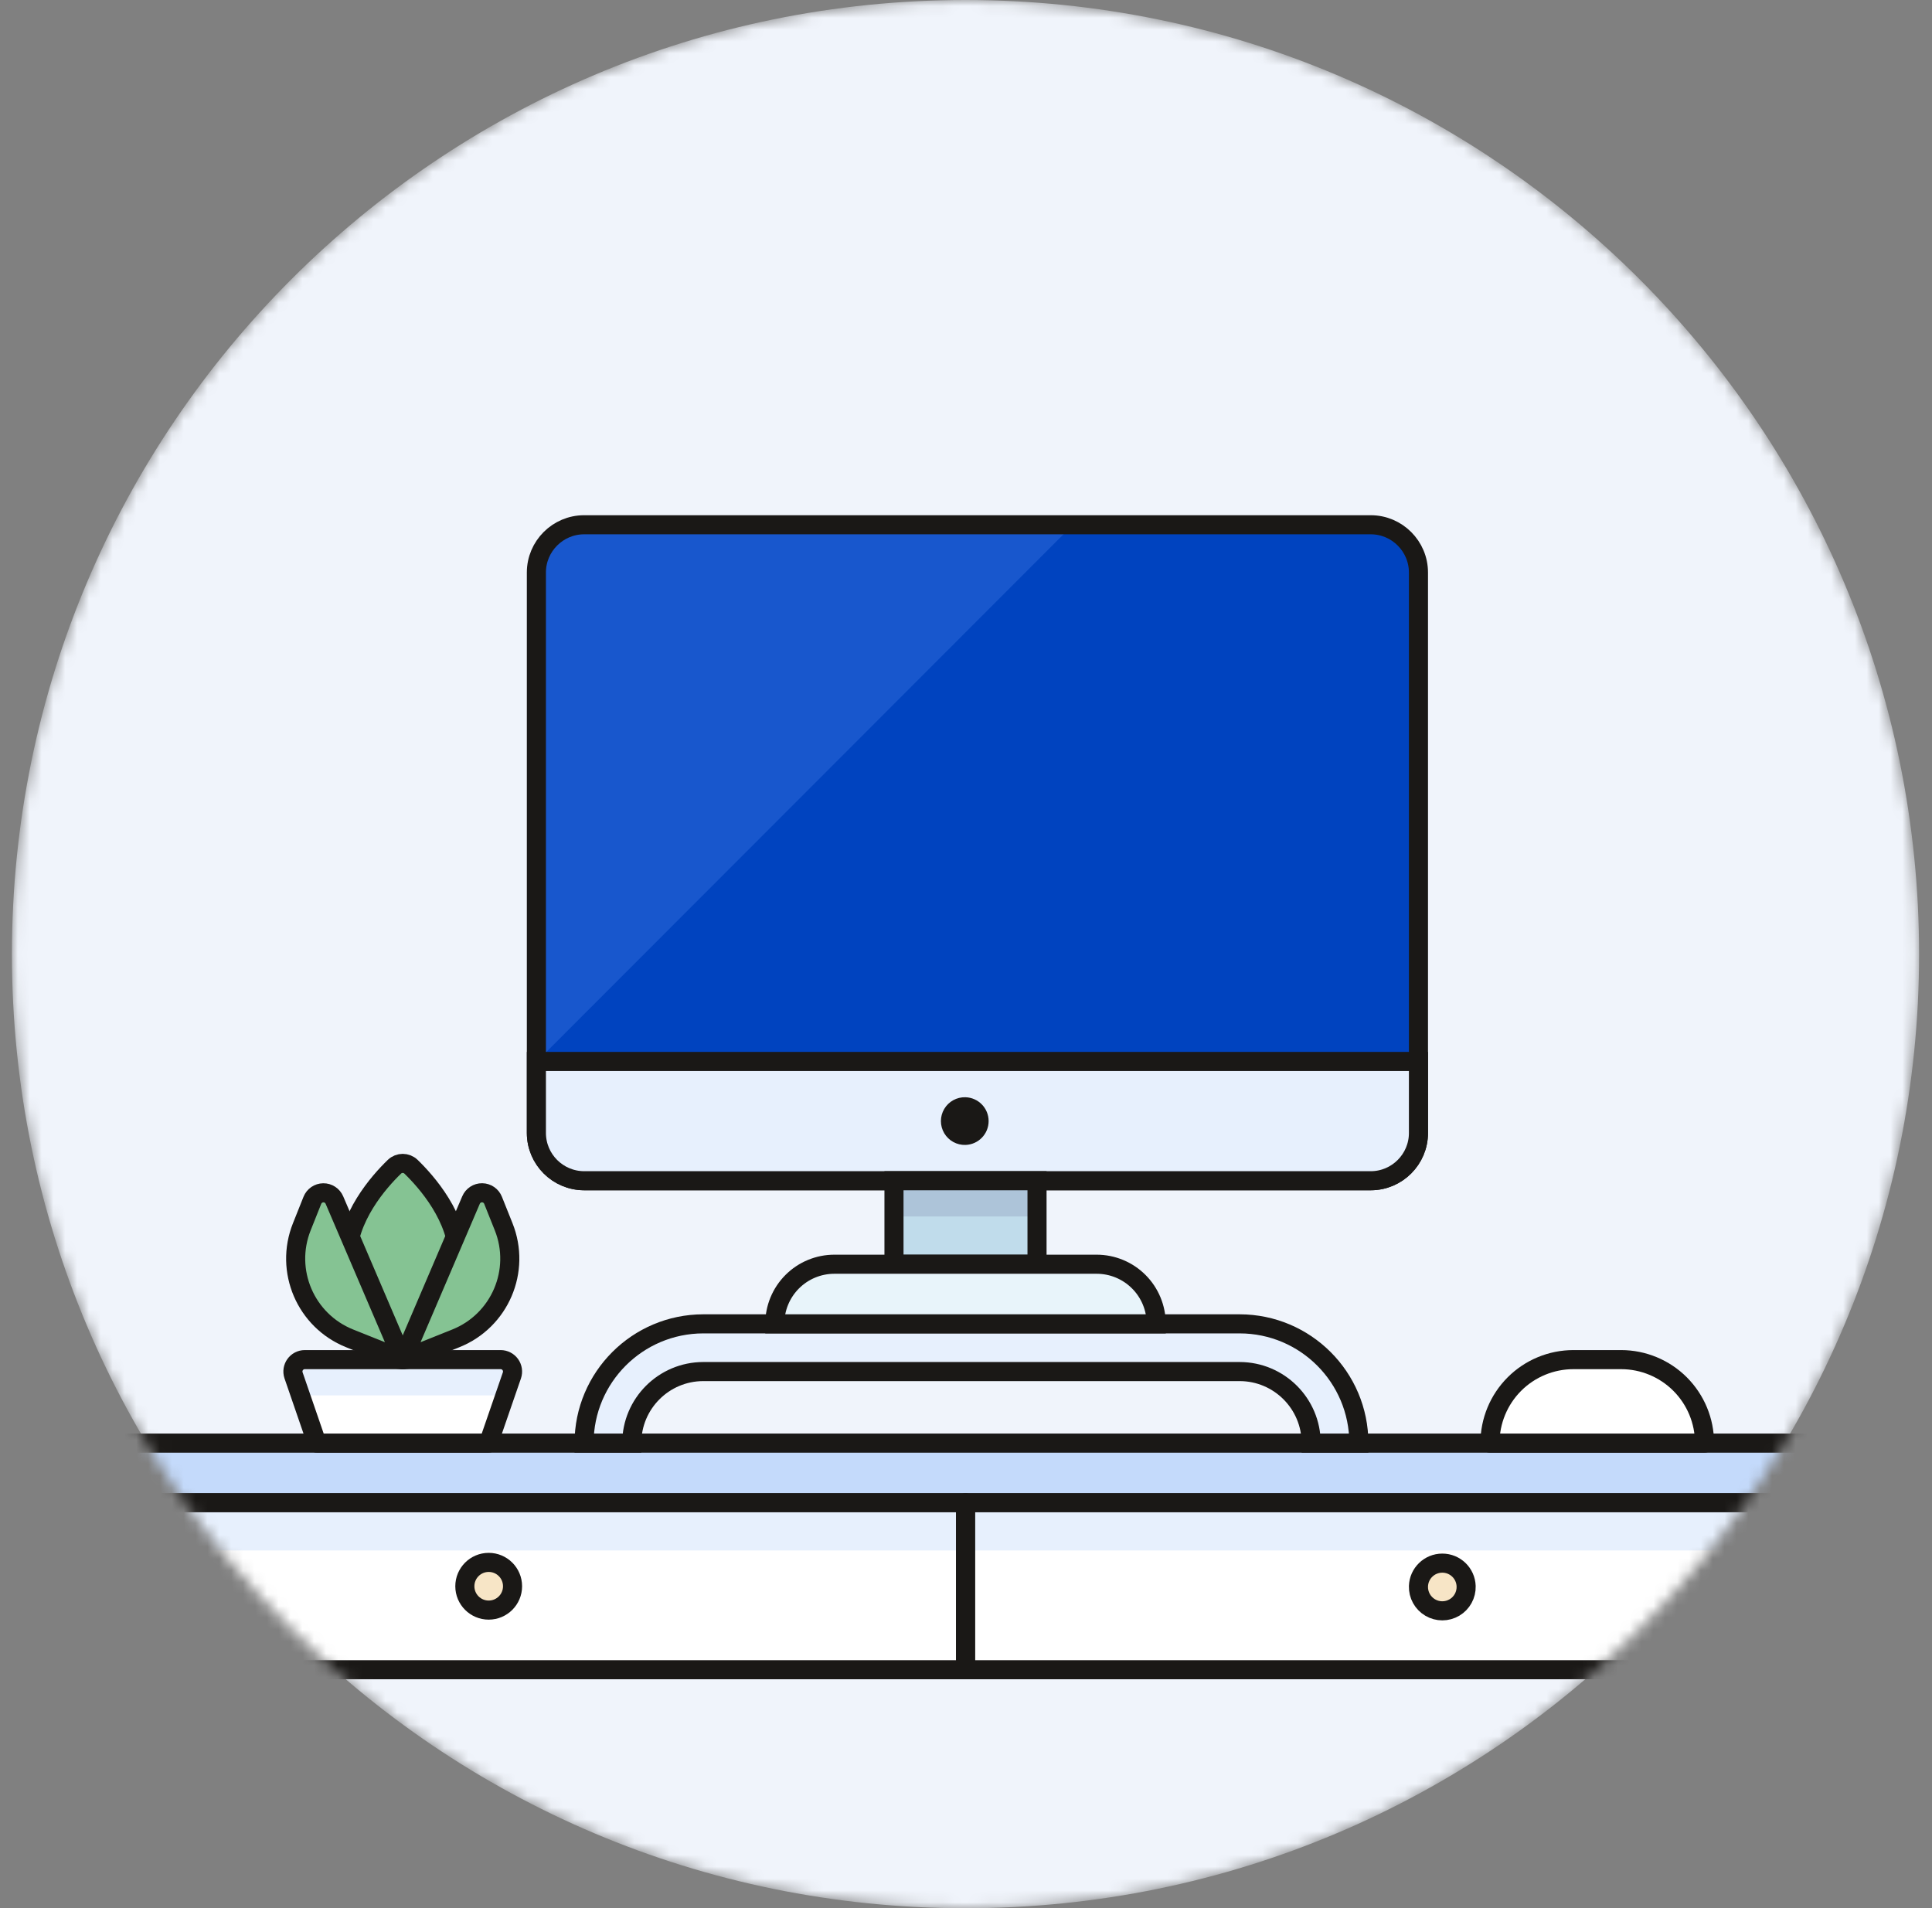 <?xml version="1.0" encoding="UTF-8"?> <svg xmlns="http://www.w3.org/2000/svg" width="163" height="161" viewBox="0 0 163 161" fill="none"><rect x="0" y="0" width="163" height="161" fill="#808080" stroke="none"/><mask id="mask0" maskUnits="userSpaceOnUse" x="1" y="0" width="161" height="161"><path d="M161.911 80.5C161.911 124.959 125.893 161 81.458 161C37.024 161 1.006 124.959 1.006 80.5C1.006 36.041 37.024 0 81.458 0C125.893 0 161.911 36.041 161.911 80.5Z" fill="white"></path></mask><g mask="url(#mask0)"><path d="M161.911 80.5C161.911 124.959 125.893 161 81.458 161C37.024 161 1.006 124.959 1.006 80.5C1.006 36.041 37.024 0 81.458 0C125.893 0 161.911 36.041 161.911 80.5Z" fill="#F0F4FB"></path><path d="M-2.011 126.788H164.927V121.756H-2.011V126.788Z" fill="#C4DAFB"></path><path fill-rule="evenodd" clip-rule="evenodd" d="M-2.011 126.788H164.927V121.756H-2.011V126.788Z" stroke="#1A1816" stroke-width="1.61" stroke-linecap="round" stroke-linejoin="round"></path><path d="M81.458 140.875H161.91V126.788H81.458V140.875Z" fill="white"></path><path d="M81.458 130.813H161.91V126.788H81.458V130.813Z" fill="#E7F0FD"></path><path fill-rule="evenodd" clip-rule="evenodd" d="M81.458 140.875H161.91V126.788H81.458V140.875Z" stroke="#1A1816" stroke-width="1.61" stroke-linecap="round" stroke-linejoin="round"></path><path d="M1.006 140.875H81.458V126.788H1.006V140.875Z" fill="white"></path><path d="M1.006 130.813H81.458V126.788H1.006V130.813Z" fill="#E7F0FD"></path><path fill-rule="evenodd" clip-rule="evenodd" d="M1.006 140.875H81.458V126.788H1.006V140.875Z" stroke="#1A1816" stroke-width="1.61" stroke-linecap="round" stroke-linejoin="round"></path><path d="M43.243 133.831C43.244 134.943 42.343 135.844 41.232 135.845C40.12 135.845 39.219 134.945 39.218 133.833C39.218 132.722 40.118 131.82 41.23 131.82C42.341 131.819 43.243 132.72 43.243 133.831Z" fill="#F7E5C6"></path><path fill-rule="evenodd" clip-rule="evenodd" d="M43.243 133.831C43.244 134.943 42.343 135.844 41.232 135.845C40.12 135.845 39.219 134.945 39.218 133.833C39.218 132.722 40.118 131.82 41.23 131.82C42.341 131.819 43.243 132.72 43.243 133.831Z" stroke="#1A1816" stroke-width="1.61" stroke-linecap="round" stroke-linejoin="round"></path><path d="M123.696 133.831C123.719 134.565 123.341 135.253 122.71 135.626C122.078 136 121.293 136 120.662 135.627C120.03 135.254 119.651 134.567 119.673 133.833C119.706 132.746 120.597 131.882 121.684 131.882C122.771 131.881 123.662 132.744 123.696 133.831Z" fill="#F7E5C6"></path><path fill-rule="evenodd" clip-rule="evenodd" d="M123.696 133.831C123.719 134.565 123.341 135.253 122.71 135.626C122.078 136 121.293 136 120.662 135.627C120.03 135.254 119.651 134.567 119.673 133.833C119.706 132.746 120.597 131.882 121.684 131.882C122.771 131.881 123.662 132.744 123.696 133.831Z" stroke="#1A1816" stroke-width="1.61" stroke-linecap="round" stroke-linejoin="round"></path><path d="M59.334 115.719H104.587C107.919 115.723 110.619 118.424 110.622 121.756H114.645C114.641 116.203 110.142 111.701 104.589 111.694H59.334C53.781 111.701 49.282 116.203 49.277 121.756H53.3C53.304 118.425 56.002 115.724 59.334 115.719Z" fill="#E7F0FD"></path><path fill-rule="evenodd" clip-rule="evenodd" d="M59.334 115.719H104.587C107.919 115.723 110.619 118.424 110.622 121.756H114.645C114.641 116.203 110.142 111.701 104.589 111.694H59.334C53.781 111.701 49.282 116.203 49.277 121.756H53.3C53.304 118.425 56.002 115.724 59.334 115.719Z" stroke="#1A1816" stroke-width="1.61"></path><path d="M143.807 121.756H125.706C125.706 119.889 126.447 118.097 127.767 116.776C129.087 115.455 130.878 114.713 132.746 114.712H136.769C138.637 114.713 140.428 115.455 141.748 116.776C143.068 118.097 143.809 119.889 143.809 121.756" fill="white"></path><path fill-rule="evenodd" clip-rule="evenodd" d="M143.807 121.756H125.706C125.706 119.889 126.447 118.097 127.767 116.776C129.087 115.455 130.878 114.713 132.746 114.712H136.769C138.637 114.713 140.428 115.455 141.748 116.776C143.068 118.097 143.809 119.889 143.809 121.756H143.807Z" stroke="#1A1816" stroke-width="1.61" stroke-linecap="round" stroke-linejoin="round"></path><path d="M26.737 121.756H41.217L43.191 116.037C43.294 115.73 43.242 115.393 43.053 115.13C42.864 114.868 42.56 114.712 42.237 114.712H25.717C25.031 114.712 24.548 115.383 24.765 116.035L26.735 121.756H26.737Z" fill="white"></path><path d="M25.42 117.804C25.518 117.773 25.608 117.731 25.717 117.731H42.237C42.344 117.731 42.438 117.773 42.534 117.804L43.19 116.037C43.291 115.731 43.239 115.394 43.051 115.133C42.862 114.871 42.56 114.715 42.237 114.714H25.717C25.031 114.714 24.548 115.385 24.765 116.037L25.42 117.804Z" fill="#E7F0FD"></path><path fill-rule="evenodd" clip-rule="evenodd" d="M26.737 121.756H41.217L43.191 116.037C43.294 115.73 43.242 115.393 43.053 115.13C42.864 114.868 42.56 114.712 42.237 114.712H25.717C25.031 114.712 24.548 115.383 24.765 116.035L26.735 121.756H26.737Z" stroke="#1A1816" stroke-width="1.61" stroke-linecap="round" stroke-linejoin="round"></path><path d="M38.671 106.26C38.671 110.929 36.568 114.713 33.978 114.713C31.385 114.713 29.283 110.929 29.283 106.26C29.283 102.728 31.972 99.701 33.279 98.438C33.669 98.062 34.286 98.062 34.676 98.438C35.983 99.703 38.671 102.728 38.671 106.26Z" fill="#85C393"></path><path fill-rule="evenodd" clip-rule="evenodd" d="M38.671 106.26C38.671 110.929 36.568 114.713 33.978 114.713C31.385 114.713 29.283 110.929 29.283 106.26C29.283 102.728 31.972 99.701 33.279 98.438C33.669 98.062 34.286 98.062 34.676 98.438C35.983 99.703 38.671 102.728 38.671 106.26Z" stroke="#1A1816" stroke-width="1.61" stroke-linecap="round" stroke-linejoin="round"></path><path d="M33.978 114.713L28.213 101.248C28.052 100.874 27.683 100.633 27.276 100.638C26.869 100.643 26.505 100.893 26.354 101.271L25.466 103.498C23.979 107.211 25.782 111.428 29.495 112.917L33.978 114.713Z" fill="#85C393"></path><path fill-rule="evenodd" clip-rule="evenodd" d="M33.978 114.713L28.213 101.248C28.052 100.874 27.683 100.633 27.276 100.638C26.869 100.643 26.505 100.893 26.354 101.271L25.466 103.498C23.979 107.211 25.782 111.428 29.495 112.917L33.978 114.713Z" stroke="#1A1816" stroke-width="1.61" stroke-linecap="round" stroke-linejoin="round"></path><path d="M33.978 114.712L39.74 101.248C39.899 100.872 40.269 100.63 40.677 100.635C41.085 100.64 41.45 100.891 41.599 101.271L42.49 103.498C43.978 107.212 42.173 111.428 38.46 112.917L33.978 114.712Z" fill="#85C393"></path><path fill-rule="evenodd" clip-rule="evenodd" d="M33.978 114.712L39.74 101.248C39.899 100.872 40.269 100.63 40.677 100.635C41.085 100.64 41.45 100.891 41.599 101.271L42.49 103.498C43.978 107.212 42.173 111.428 38.46 112.917L33.978 114.712Z" stroke="#1A1816" stroke-width="1.61" stroke-linecap="round" stroke-linejoin="round"></path><path d="M119.673 48.3V95.594C119.673 97.808 117.863 99.619 115.652 99.619H49.278C47.058 99.611 45.261 97.813 45.254 95.594V48.3C45.254 46.086 47.066 44.275 49.278 44.275H115.652C117.863 44.275 119.673 46.086 119.673 48.3Z" fill="#0043BF"></path><path d="M90.53 44.275L45.252 89.597V48.3C45.252 46.086 47.064 44.275 49.276 44.275H90.528H90.53Z" fill="#1857CD"></path><path fill-rule="evenodd" clip-rule="evenodd" d="M119.673 48.3V95.594C119.673 97.808 117.863 99.619 115.652 99.619H49.278C47.058 99.611 45.261 97.813 45.254 95.594V48.3C45.254 46.086 47.066 44.275 49.278 44.275H115.652C117.863 44.275 119.673 46.086 119.673 48.3Z" stroke="#1A1816" stroke-width="1.61" stroke-linecap="round"></path><path d="M119.673 89.556V95.594C119.673 97.808 117.863 99.619 115.652 99.619H49.278C47.058 99.611 45.261 97.813 45.254 95.594V89.556H119.673Z" fill="#E7F0FD"></path><path fill-rule="evenodd" clip-rule="evenodd" d="M119.673 89.556V95.594C119.673 97.808 117.863 99.619 115.652 99.619H49.278C47.058 99.611 45.261 97.813 45.254 95.594V89.556H119.673Z" stroke="#1A1816" stroke-width="1.61" stroke-linecap="round"></path><path d="M81.458 92.575C80.725 92.552 80.037 92.931 79.664 93.562C79.29 94.194 79.29 94.979 79.664 95.611C80.037 96.242 80.725 96.621 81.458 96.598C82.545 96.564 83.409 95.674 83.409 94.587C83.409 93.499 82.545 92.609 81.458 92.575Z" fill="#1A1816"></path><path d="M75.424 106.662H87.492V99.619H75.424V106.662Z" fill="#C0DCEB"></path><path d="M75.424 102.637H87.492V99.619H75.424V102.637Z" fill="#ADC4D9"></path><path fill-rule="evenodd" clip-rule="evenodd" d="M75.424 106.662H87.492V99.619H75.424V106.662Z" stroke="#1A1816" stroke-width="1.61" stroke-linecap="round"></path><path d="M97.549 111.694H65.368C65.367 110.36 65.897 109.08 66.839 108.137C67.782 107.193 69.061 106.663 70.395 106.663H92.521C93.855 106.663 95.134 107.193 96.077 108.137C97.02 109.08 97.549 110.36 97.549 111.694Z" fill="#E8F4FA"></path><path fill-rule="evenodd" clip-rule="evenodd" d="M97.549 111.694H65.368C65.367 110.36 65.897 109.08 66.839 108.137C67.782 107.193 69.061 106.663 70.395 106.663H92.521C93.855 106.663 95.134 107.193 96.077 108.137C97.02 109.08 97.549 110.36 97.549 111.694Z" stroke="#1A1816" stroke-width="1.61" stroke-linecap="round"></path></g></svg> 